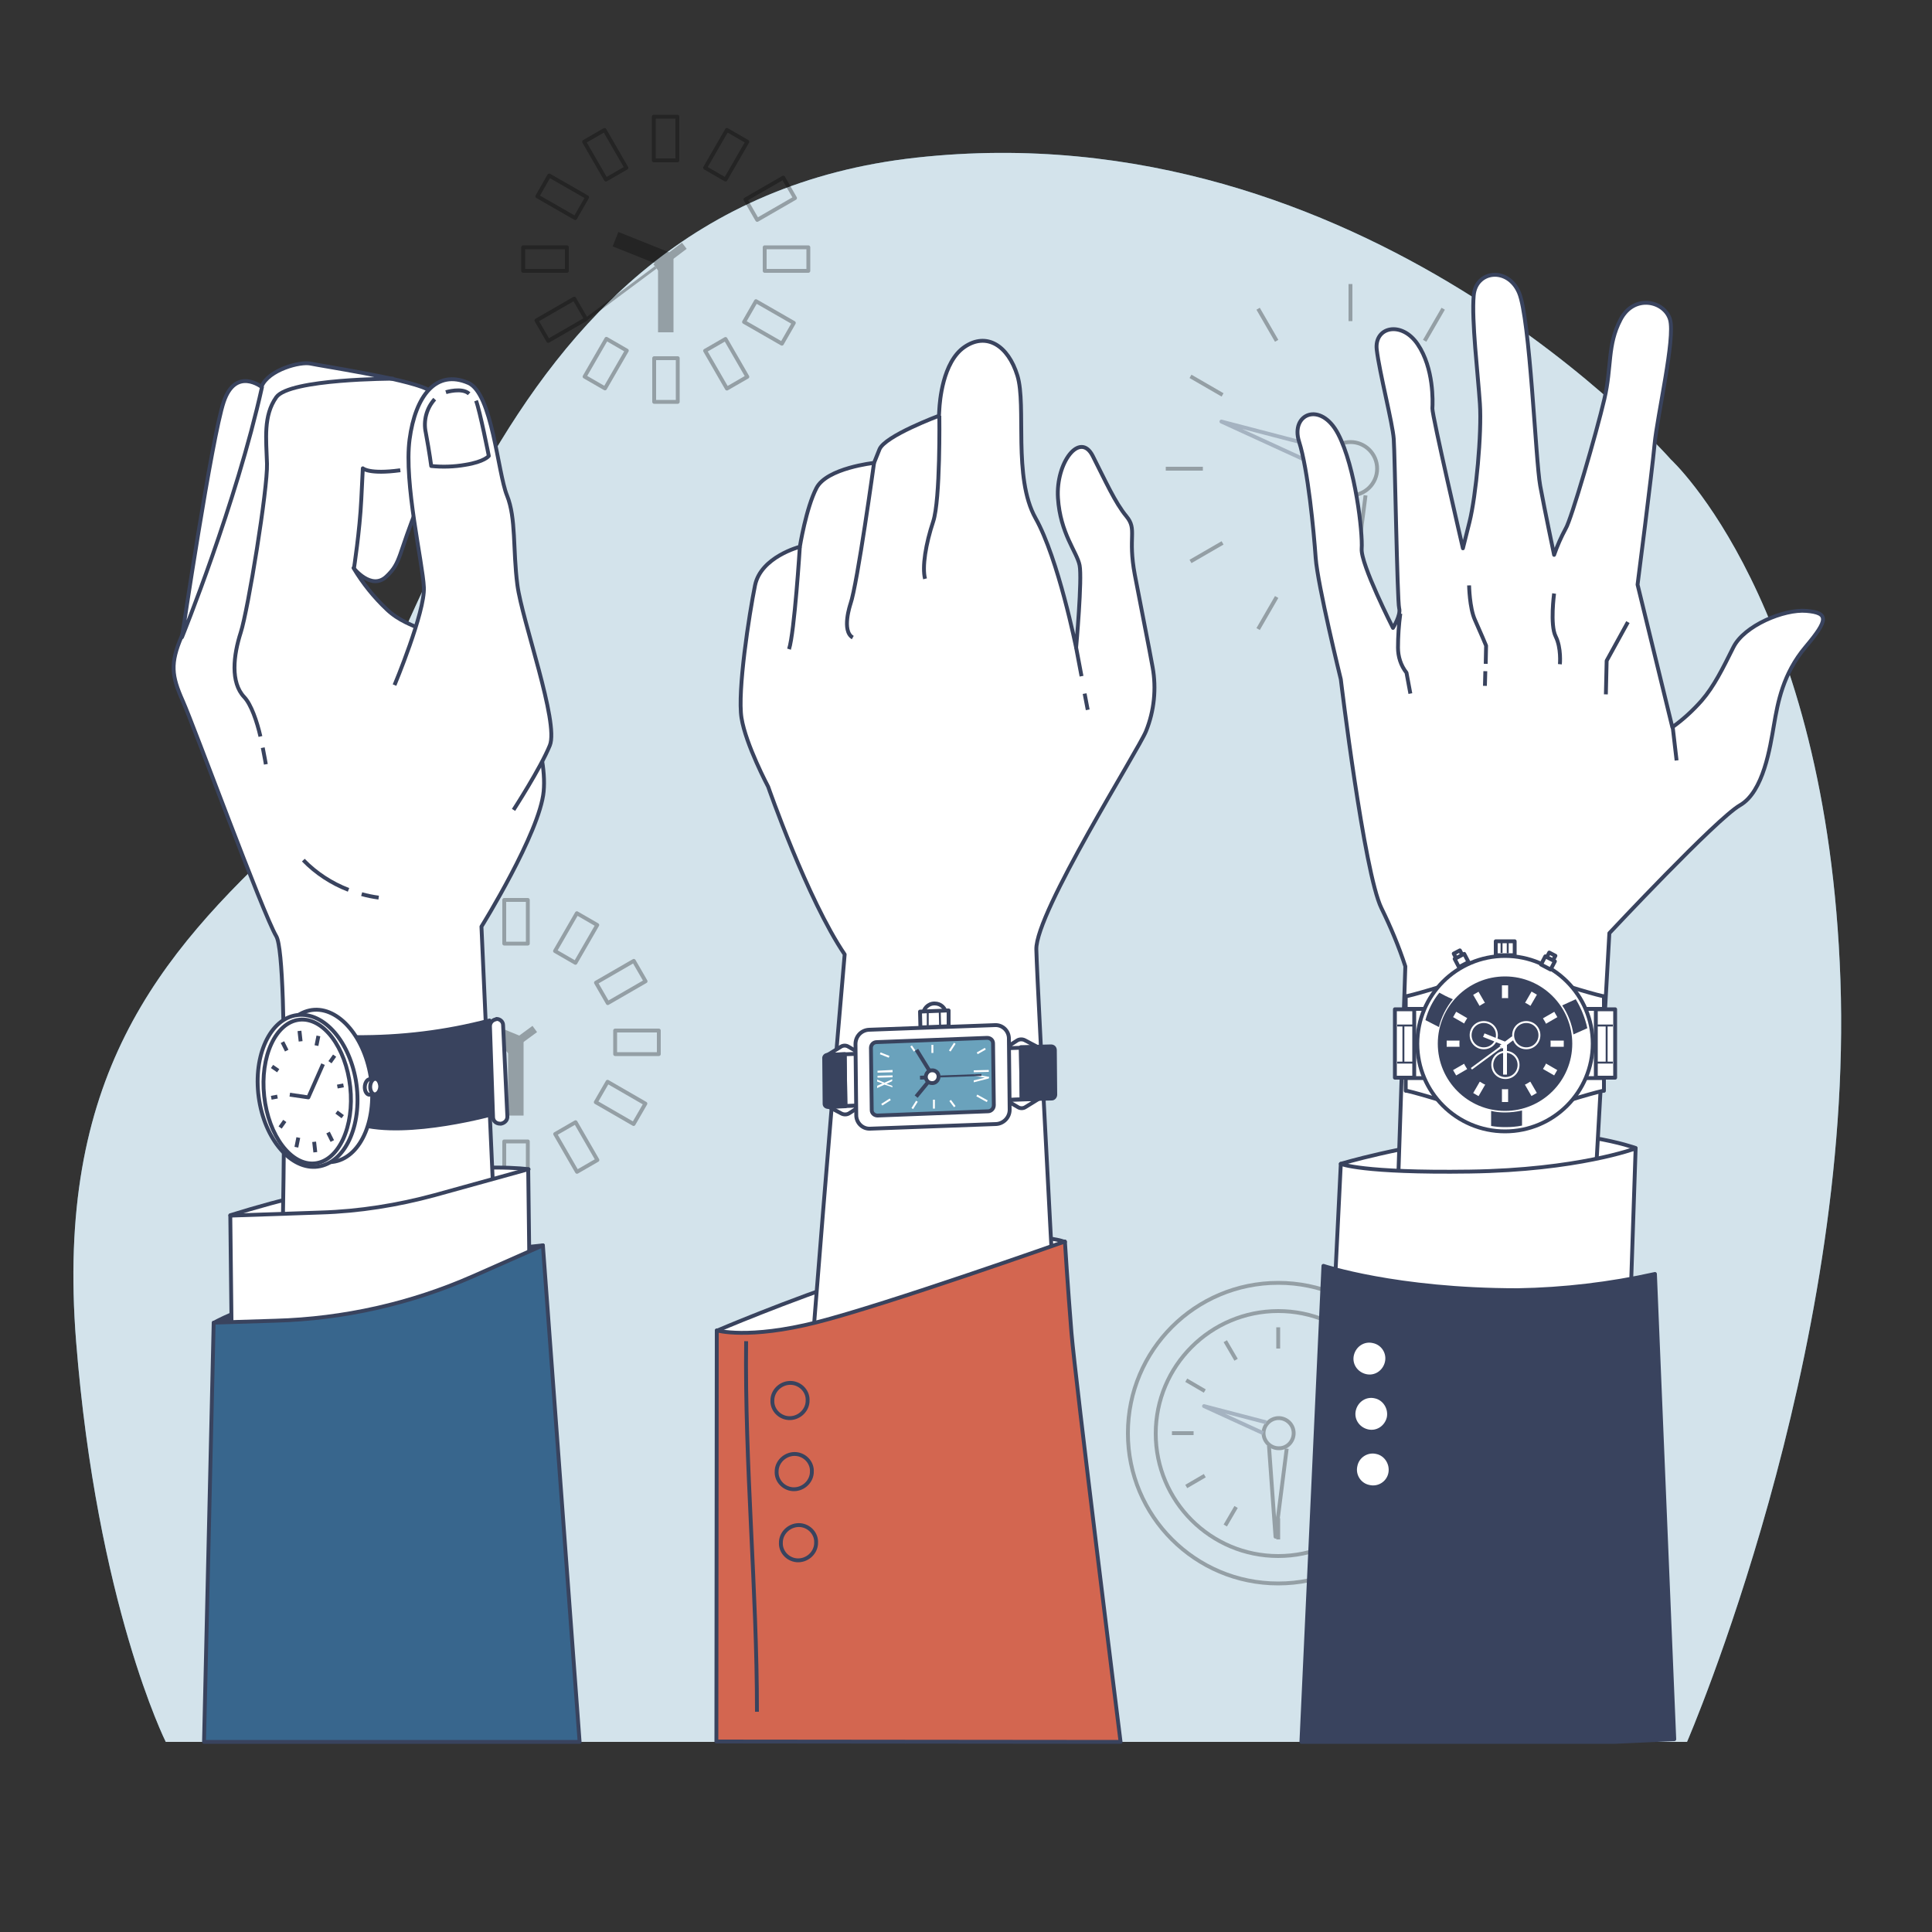 <?xml version="1.0" encoding="utf-8"?>
<!-- Generator: Adobe Illustrator 25.2.0, SVG Export Plug-In . SVG Version: 6.00 Build 0)  -->
<svg version="1.1" id="Warstwa_1" xmlns="http://www.w3.org/2000/svg" xmlns:xlink="http://www.w3.org/1999/xlink" x="0px" y="0px"
	 viewBox="0 0 500 500" style="enable-background:new 0 0 500 500;" xml:space="preserve">
<rect x="0" y="0" width="500" height="500" fill="#333333" stroke="none"/>
<style type="text/css">
	.st0{fill:#6AA2BC;}
	.st1{opacity:0.7;fill:#FFFFFF;enable-background:new    ;}
	.st2{opacity:0.3;}
	.st3{fill:none;stroke:#000000;stroke-linejoin:round;}
	.st4{fill:none;stroke:#000000;stroke-width:1;stroke-linejoin:round;stroke-miterlimit:4;}
	.st5{fill:none;stroke:#000000;stroke-width:1.003;stroke-linejoin:round;stroke-miterlimit:4.014;}
	.st6{fill:none;stroke:#000000;stroke-width:4;stroke-linejoin:round;}
	.st7{fill:none;stroke:#000000;stroke-width:0.75;stroke-linejoin:round;}
	.st8{fill:none;stroke:#000000;stroke-width:2;stroke-linejoin:round;}
	.st9{fill:none;stroke:#39435E;stroke-linejoin:round;}
	.st10{fill:#FFFFFF;stroke:#39435E;stroke-linejoin:round;}
	.st11{fill:#39435E;stroke:#39435E;stroke-linejoin:round;}
	.st12{fill:none;stroke:#39435E;stroke-width:0.5;stroke-linejoin:round;}
	.st13{fill:#39435E;}
	.st14{fill:#FFFFFF;stroke:#39435E;stroke-width:1;stroke-linejoin:round;stroke-miterlimit:4;}
	.st15{fill:none;stroke:#FFFFFF;stroke-width:0.5;stroke-linejoin:round;}
	.st16{fill:none;stroke:#FFFFFF;stroke-linejoin:round;}
	.st17{fill:#D36650;stroke:#39435E;stroke-linejoin:round;}
	.st18{fill:#6AA2BC;stroke:#39435E;stroke-linejoin:round;}
	.st19{fill:#FFFFFF;}
	.st20{fill:#38668D;stroke:#39435E;stroke-linejoin:round;}
</style>
<g id="freepik--background-simple--inject-122">
	<path class="st0" d="M432.4,118.9c0,0-79.4-90.9-195.3-78.1S109.2,184.2,74.9,215.9s-60.6,63.3-55.2,131.3s23.2,103.6,23.2,103.6
		h393.7c0,0,43.1-99.6,39.7-197.2S432.4,118.9,432.4,118.9z"/>
	<path class="st1" d="M432.4,118.9c0,0-79.4-90.9-195.3-78.1S109.2,184.2,74.9,215.9s-60.6,63.3-55.2,131.3s23.2,103.6,23.2,103.6
		h393.7c0,0,43.1-99.6,39.7-197.2S432.4,118.9,432.4,118.9z"/>
</g>
<g id="freepik--Clocks--inject-122">
	<g class="st2">
		<rect x="169.2" y="30.2" class="st3" width="6.1" height="11.3"/>
		<rect x="153.6" y="34.4" transform="matrix(0.866 -0.5 0.5 0.866 0.953 83.698)" class="st4" width="6.1" height="11.3"/>
		
			<rect x="142.4" y="45.3" transform="matrix(0.498 -0.867 0.867 0.498 28.871 151.706)" class="st5" width="6.2" height="11.3"/>
		<rect x="135.4" y="64" class="st3" width="11.3" height="6.1"/>
		<rect x="139.6" y="79.7" transform="matrix(0.866 -0.5 0.5 0.866 -21.913 83.716)" class="st4" width="11.3" height="6.1"/>
		<rect x="151.1" y="91.1" transform="matrix(0.5 -0.866 0.866 0.5 -3.154 182.773)" class="st4" width="11.3" height="6.1"/>
		<rect x="169.3" y="92.7" class="st3" width="6.1" height="11.3"/>
		<rect x="184.9" y="88.5" transform="matrix(0.866 -0.5 0.5 0.866 -21.894 106.585)" class="st4" width="6.1" height="11.3"/>
		<rect x="196" y="77.8" transform="matrix(0.498 -0.867 0.867 0.498 27.498 214.508)" class="st5" width="6.2" height="11.3"/>
		<rect x="197.9" y="64" class="st3" width="11.3" height="6.1"/>
		<rect x="193.7" y="48.4" transform="matrix(0.866 -0.5 0.5 0.866 0.973 106.563)" class="st4" width="11.3" height="6.1"/>
		<rect x="182.3" y="37" transform="matrix(0.5 -0.866 0.866 0.5 59.286 182.787)" class="st4" width="11.3" height="6.1"/>
		<polyline class="st6" points="159.3,61.9 172.3,67.1 172.3,86 		"/>
		<line class="st7" x1="169.7" y1="69.2" x2="151.7" y2="82.6"/>
		<line class="st8" x1="177.1" y1="63.6" x2="169.7" y2="69.2"/>
	</g>
	<g class="st2">
		<rect x="130.5" y="232.9" class="st3" width="6.1" height="11.3"/>
		<rect x="114.8" y="237.1" transform="matrix(0.866 -0.5 0.5 0.866 -105.579 91.484)" class="st4" width="6.2" height="11.3"/>
		<rect x="103.4" y="248.5" transform="matrix(0.5 -0.866 0.866 0.5 -166.857 219.284)" class="st4" width="6.2" height="11.3"/>
		<rect x="96.7" y="266.7" class="st3" width="11.3" height="6.2"/>
		
			<rect x="102" y="281.9" transform="matrix(0.867 -0.498 0.498 0.867 -127.686 91.549)" class="st5" width="11.3" height="6.2"/>
		<rect x="112.3" y="293.7" transform="matrix(0.5 -0.866 0.866 0.5 -198.083 250.585)" class="st4" width="11.3" height="6.2"/>
		<rect x="130.5" y="295.4" class="st3" width="6.1" height="11.3"/>
		<rect x="146.1" y="291.2" transform="matrix(0.866 -0.5 0.5 0.866 -128.446 114.35)" class="st4" width="6.1" height="11.3"/>
		<rect x="157.6" y="279.8" transform="matrix(0.5 -0.866 0.866 0.5 -166.917 281.827)" class="st4" width="6.1" height="11.3"/>
		<rect x="159.2" y="266.7" class="st3" width="11.3" height="6.1"/>
		<rect x="155" y="251.1" transform="matrix(0.866 -0.5 0.5 0.866 -105.542 114.368)" class="st4" width="11.3" height="6.1"/>
		<rect x="143.4" y="239.7" transform="matrix(0.5 -0.866 0.866 0.5 -135.64 250.462)" class="st4" width="11.3" height="6.1"/>
		<polyline class="st6" points="120.5,264.5 133.5,269.8 133.5,288.7 		"/>
		<line class="st7" x1="130.9" y1="271.8" x2="112.9" y2="285.2"/>
		<line class="st8" x1="138.4" y1="266.3" x2="130.9" y2="271.8"/>
	</g>
	<g class="st2">
		<circle class="st3" cx="330.8" cy="370.9" r="38.9"/>
		<circle class="st3" cx="330.8" cy="371" r="31.7"/>
		<path class="st3" d="M334.8,370.9c0-2.2-1.8-3.9-3.9-3.9s-3.9,1.8-3.9,3.9s1.8,3.9,3.9,3.9C333,374.9,334.8,373.1,334.8,370.9
			C334.8,371,334.8,370.9,334.8,370.9z"/>
		<polyline class="st9" points="327.7,368.1 311.6,363.9 326.9,370.9 		"/>
		<polyline class="st3" points="328.4,374.1 330.1,397.7 333,374.9 		"/>
		<line class="st3" x1="330.8" y1="343.5" x2="330.8" y2="349"/>
		<line class="st3" x1="317.1" y1="347.1" x2="319.9" y2="351.9"/>
		<line class="st3" x1="307" y1="357.2" x2="311.8" y2="360"/>
		<line class="st3" x1="303.3" y1="370.9" x2="308.9" y2="370.9"/>
		<line class="st3" x1="307" y1="384.7" x2="311.8" y2="381.9"/>
		<line class="st3" x1="317.1" y1="394.8" x2="319.9" y2="390"/>
		<line class="st3" x1="330.8" y1="398.4" x2="330.8" y2="392.9"/>
		<line class="st3" x1="344.6" y1="394.8" x2="341.8" y2="390"/>
		<line class="st3" x1="354.6" y1="384.7" x2="349.9" y2="381.9"/>
		<line class="st3" x1="358.3" y1="370.9" x2="352.8" y2="370.9"/>
		<line class="st3" x1="354.6" y1="357.2" x2="349.9" y2="360"/>
		<line class="st3" x1="344.6" y1="347.1" x2="341.8" y2="351.9"/>
	</g>
	<g class="st2">
		<circle class="st3" cx="349.5" cy="121.3" r="6.9"/>
		<polyline class="st9" points="344.1,116.4 316.1,109.1 342.7,121.3 		"/>
		<polyline class="st3" points="345.4,126.9 348.3,167.9 353.4,128.2 		"/>
		<line class="st3" x1="349.5" y1="73.5" x2="349.5" y2="83.1"/>
		<line class="st3" x1="325.6" y1="79.9" x2="330.4" y2="88.2"/>
		<line class="st3" x1="308.1" y1="97.4" x2="316.4" y2="102.2"/>
		<line class="st3" x1="301.7" y1="121.3" x2="311.3" y2="121.3"/>
		<line class="st3" x1="308.1" y1="145.3" x2="316.4" y2="140.5"/>
		<line class="st3" x1="325.6" y1="162.8" x2="330.4" y2="154.5"/>
		<line class="st3" x1="349.5" y1="169.2" x2="349.5" y2="159.6"/>
		<line class="st3" x1="373.5" y1="162.8" x2="368.7" y2="154.5"/>
		<line class="st3" x1="391" y1="145.3" x2="382.7" y2="140.5"/>
		<line class="st3" x1="397.4" y1="121.3" x2="387.8" y2="121.3"/>
		<line class="st3" x1="391" y1="97.4" x2="382.7" y2="102.2"/>
		<line class="st3" x1="373.5" y1="79.9" x2="368.7" y2="88.2"/>
	</g>
</g>
<g id="freepik--hand-3--inject-122">
	<path class="st10" d="M347,301.2c0,0,14.6-4.5,37.2-7.3s39.1,3.2,39.1,3.2s-7,7.4-15,8.6s-31.1,3.9-39.6,2S347,301.2,347,301.2z"/>
	<path class="st10" d="M412.6,311.1l3.9-69.6c0,0,27.7-29.6,33.8-33.1s7.8-15,8.8-20.8s2.3-13.2,8.2-20.2s6-8.8,0.2-9.3
		s-16.1,3.8-18.9,9.4s-5,10.1-8.2,13.8c-2.3,2.6-4.8,4.9-7.6,6.9l-9-36.9c0,0,3.7-28.8,4.4-36.3s5.4-27.5,4-32.3s-9.3-6.7-12.8,0
		s-2.2,12-4.2,20.6s-8.6,31.3-10,33.5c-1.2,2.2-2.2,4.5-3,6.8c0,0-2.4-11.4-3.6-17.9s-2.6-43.3-5.5-50S382,70,381.4,76.4
		s1.1,20.5,1.6,28.1s-1,23.8-2.7,30.6l-1.7,6.8c0,0-8-34.5-7.9-36.2s0.4-10.4-3.8-16.6s-11.3-4.5-10.6,1.4s4.1,19,4.4,23.1
		s0.9,42,1.4,43.8s-1.6,5.1-1.6,5.1s-8.4-16.5-8.1-20.5s-1.6-21.1-6.1-29.7s-12.4-5.2-10.1,2s3.8,23.1,4.3,30.1s6.5,31.4,6.5,31.4
		s6,50,10.5,59.2c2.4,4.9,4.5,9.9,6.2,15.1l-2.8,83.6L412.6,311.1z"/>
	<line class="st9" x1="384.4" y1="173.7" x2="384.3" y2="177.5"/>
	<path class="st9" d="M380.2,151.5c0,0,0.1,5.8,1.5,8.9s2.9,6.7,2.9,6.7l-0.1,4.7"/>
	<path class="st9" d="M362.4,158.8c-0.4,2.9-0.6,5.9-0.6,8.8c0,2.3,0.7,4.6,2.2,6.5l0,0l1,5.4"/>
	<polyline class="st9" points="421.3,161 415.8,171 415.6,179.7 	"/>
	<path class="st9" d="M402.2,153.6c0,0-1.1,8.1,0.4,11.1s1.1,7.2,1.1,7.2"/>
	<line class="st9" x1="432.9" y1="188.2" x2="433.9" y2="196.8"/>
	<path class="st10" d="M347,301.2c0,0,5.4,2.4,33.4,2s42.9-6,42.9-6l-1.4,41.8c0,0-28.2,3.9-42.3,3.2s-34.3-6.3-34.3-6.3L347,301.2z
		"/>
	<path class="st11" d="M417.9,450.8l15.4-0.7l-5-120.4c-11.7,2.6-23.6,4-35.5,4.2c-31.6,0-50.3-6.3-50.3-6.3l-5.7,123.2H417.9z"/>
	<path class="st10" d="M358.9,352.6c-0.6,2.5-3,4.1-5.5,3.5s-4.1-3-3.5-5.5s3-4.1,5.5-3.5C357.9,347.6,359.5,350.1,358.9,352.6
		L358.9,352.6z"/>
	<path class="st10" d="M359.4,366.9c-0.6,2.5-3,4.1-5.5,3.5s-4.1-3-3.5-5.5s3-4.1,5.5-3.5C358.3,361.9,359.9,364.4,359.4,366.9
		L359.4,366.9z"/>
	<path class="st10" d="M359.8,381.3c-0.5,2.5-3,4.1-5.5,3.5c-2.5-0.5-4.1-3-3.5-5.5c0.5-2.5,3-4.1,5.5-3.5
		C358.7,376.3,360.3,378.8,359.8,381.3z"/>
</g>
<g id="freepik--wristwatch-3--inject-122">
	<path class="st10" d="M401.6,253.8c1,0.6,13.5,4.3,13.5,4v3.3h-8.8l-6.8-8.7L401.6,253.8z"/>
	<path class="st10" d="M401.6,286.3c1-0.6,13.5-4.3,13.5-4V279h-8.8l-6.8,8.7L401.6,286.3z"/>
	<rect x="413" y="261.2" class="st10" width="5" height="17.7"/>
	<line class="st12" x1="413.4" y1="265.4" x2="417.4" y2="265.4"/>
	<line class="st12" x1="417.4" y1="275" x2="413.4" y2="275"/>
	<line class="st12" x1="415.8" y1="265.5" x2="415.8" y2="274.8"/>
	<path class="st10" d="M377.3,253.8c-1,0.6-13.5,4.3-13.5,4v3.3h8.8l6.8-8.7C379.5,252.5,377.3,253.8,377.3,253.8z"/>
	<path class="st10" d="M377.3,286.3c-1-0.6-13.5-4.3-13.5-4V279h8.8l6.8,8.7L377.3,286.3z"/>
	<rect x="361" y="261.2" class="st10" width="5" height="17.7"/>
	<line class="st12" x1="365.6" y1="265.4" x2="361.6" y2="265.4"/>
	<line class="st12" x1="361.6" y1="275" x2="365.6" y2="275"/>
	<line class="st12" x1="363.2" y1="265.5" x2="363.2" y2="274.8"/>
	<circle class="st10" cx="389.5" cy="270.1" r="22.7"/>
	<circle class="st13" cx="389.5" cy="270.1" r="17.4"/>
	<rect x="388.2" y="254.5" class="st10" width="2.6" height="4.8"/>
	<rect x="381.6" y="256.3" transform="matrix(0.866 -0.5 0.5 0.866 -78.044 226.125)" class="st14" width="2.6" height="4.8"/>
	<rect x="376.8" y="261.1" transform="matrix(0.5 -0.866 0.866 0.5 -39.133 459.17)" class="st14" width="2.6" height="4.8"/>
	<rect x="373.9" y="268.8" class="st10" width="4.8" height="2.6"/>
	<rect x="375.7" y="275.4" transform="matrix(0.866 -0.5 0.5 0.866 -87.687 226.113)" class="st14" width="4.8" height="2.6"/>
	<rect x="380.5" y="280.3" transform="matrix(0.5 -0.866 0.866 0.5 -52.407 472.42)" class="st14" width="4.8" height="2.6"/>
	<rect x="388.2" y="280.9" class="st10" width="2.6" height="4.8"/>
	<rect x="394.8" y="279.2" transform="matrix(0.866 -0.5 0.5 0.866 -87.735 235.79)" class="st14" width="2.6" height="4.8"/>
	<rect x="399.7" y="274.3" transform="matrix(0.5 -0.866 0.866 0.5 -39.152 485.59)" class="st14" width="2.6" height="4.8"/>
	<rect x="400.4" y="268.8" class="st10" width="4.8" height="2.6"/>
	<rect x="398.6" y="262.2" transform="matrix(0.866 -0.5 0.5 0.866 -78.016 235.803)" class="st14" width="4.8" height="2.6"/>
	<rect x="393.7" y="257.4" transform="matrix(0.5 -0.866 0.866 0.5 -25.974 472.335)" class="st14" width="4.8" height="2.6"/>
	<circle class="st13" cx="389.5" cy="270.1" r="11.8"/>
	<path class="st15" d="M387.4,267.9c0-1.9-1.5-3.4-3.4-3.4s-3.4,1.5-3.4,3.4s1.5,3.4,3.4,3.4S387.4,269.8,387.4,267.9L387.4,267.9z"
		/>
	<path class="st15" d="M398.4,267.9c0-1.9-1.5-3.4-3.4-3.4s-3.4,1.5-3.4,3.4s1.5,3.4,3.4,3.4S398.4,269.8,398.4,267.9L398.4,267.9z"
		/>
	<path class="st15" d="M393,275.6c0-1.9-1.5-3.4-3.4-3.4s-3.4,1.5-3.4,3.4s1.5,3.4,3.4,3.4S393,277.5,393,275.6L393,275.6z"/>
	<polyline class="st16" points="384,267.9 389.5,270.1 389.5,278.1 	"/>
	<line class="st15" x1="388.4" y1="271" x2="380.8" y2="276.6"/>
	<line class="st16" x1="391.6" y1="268.6" x2="388.4" y2="271"/>
	<rect x="387.1" y="243.6" class="st10" width="4.9" height="3.6"/>
	<line class="st12" x1="388.6" y1="243.9" x2="388.6" y2="246.6"/>
	<line class="st12" x1="390.2" y1="243.8" x2="390.2" y2="246.7"/>
	
		<rect x="376.7" y="246.5" transform="matrix(0.886 -0.463 0.463 0.886 -71.663 202.806)" class="st14" width="1.8" height="2"/>
	
		<rect x="377" y="247.6" transform="matrix(0.886 -0.463 0.463 0.886 -72.198 203.335)" class="st14" width="2.8" height="2.4"/>
	
		<rect x="400.3" y="246.6" transform="matrix(0.463 -0.886 0.886 0.463 -3.811 488.779)" class="st14" width="2" height="1.8"/>
	
		<rect x="399.4" y="247.5" transform="matrix(0.463 -0.886 0.886 0.463 -5.392 488.897)" class="st14" width="2.4" height="2.8"/>
	<path class="st13" d="M372.5,256.9c-1.7,2.1-2.9,4.5-3.6,7.1c1,0.5,2.1,1.1,3.5,1.8c0.6-2.6,1.9-5.1,3.6-7.2
		C374.5,258,373.4,257.4,372.5,256.9z M389.5,287.9c-1.2,0-2.4-0.1-3.6-0.4v3.9c1.2,0.2,2.4,0.3,3.6,0.3c1.5,0,2.9-0.1,4.4-0.4v-3.9
		C392.5,287.7,391,287.9,389.5,287.9L389.5,287.9z M407.8,258.6l-3.5,1.6c1.5,2.2,2.5,4.8,2.9,7.5l3.6-1.6
		C410.2,263.4,409.2,260.9,407.8,258.6z"/>
</g>
<g id="freepik--hand-2--inject-122">
	<path class="st10" d="M185.5,344.4c0,0,69.9-30.1,90.1-23c0,0-15.9,20.7-24.4,28.4s-40.5,4.2-43.1,4S186.3,349.6,185.5,344.4z"/>
	<path class="st10" d="M278.5,167.6c0,0-4.6-23-10.5-33.5s-2.3-29.1-4.7-36.9s-8-11.3-13.7-7.4s-6.4,14.3-6.5,16.1l-0.1,1.7
		c0,0-14,5.2-15.4,8.7l-1.4,3.5c0,0-12.2,1.3-14.9,6.5c-2.7,5.2-4.3,15.2-4.3,15.2s-10.1,2.6-11.6,10s-4.6,27.4-3.5,34.3
		s6.9,17.8,6.9,17.8s10.1,29.1,19.8,43.4c0,0-11.1,127.8-11.7,152.5l68.3-19.1c0,0-6.8-125.1-7-134.7s26.5-51.7,28.4-56.5
		c2.1-5.2,2.7-11,1.7-16.5c-1.1-6.1-2.7-13.9-4.6-23.9s0.7-11.7-2.2-15.2s-5.4-9.1-8.7-15.6s-9.6,1.7-9,10.9s4.9,13.9,5.6,17.4
		S278.5,167.6,278.5,167.6z"/>
	<path class="st9" d="M243.1,107.6c0,0,0.3,21.7-1.6,27.4s-2.9,11.7-2.1,14.8"/>
	<path class="st9" d="M226.2,119.8c0,0-4.3,31.3-6.1,36.5c0,0-2.4,7,0.6,8.7"/>
	<path class="st9" d="M207,141.5c0,0-1.4,22.2-2.8,26.5"/>
	<line class="st9" x1="280.7" y1="179.5" x2="281.5" y2="183.7"/>
	<line class="st9" x1="278.5" y1="167.6" x2="279.9" y2="175"/>
	<path class="st17" d="M290,450.8c-0.7-5.5-11.7-93.9-12.7-105.8c-1-12.3-1.7-23.7-1.7-23.7s-46.4,16.4-64.2,20.9
		s-25.9,2.1-25.9,2.1l-0.1,106.4L290,450.8z"/>
	<path class="st9" d="M193.1,347.1c-0.4,31.9,2.8,63.9,2.8,95.9"/>
	<path class="st9" d="M209,362.8c-0.2,2.5-2.5,4.4-5,4.2c-2.4-0.2-4.3-2.3-4.1-4.7c0-0.1,0-0.1,0-0.2c0.2-2.5,2.5-4.4,5-4.2
		c2.4,0.2,4.3,2.3,4.1,4.7C209,362.7,209,362.7,209,362.8z"/>
	<path class="st9" d="M210.1,381.2c-0.2,2.5-2.5,4.4-5,4.2c-2.4-0.2-4.3-2.3-4.1-4.7c0-0.1,0-0.1,0-0.2c0.2-2.5,2.5-4.4,5-4.2
		c2.4,0.2,4.3,2.3,4.1,4.7C210.1,381.1,210.1,381.1,210.1,381.2z"/>
	<path class="st9" d="M211.2,399.6c-0.2,2.5-2.5,4.4-5,4.2c-2.4-0.2-4.3-2.3-4.1-4.7c0-0.1,0-0.1,0-0.2c0.2-2.5,2.5-4.4,5-4.2
		c2.4,0.2,4.3,2.3,4.1,4.7C211.2,399.5,211.2,399.5,211.2,399.6z"/>
</g>
<g id="freepik--wristwatch-2--inject-122">
	<polygon class="st10" points="260.3,284.7 264.4,284.5 264.2,270.9 260.1,271.1 	"/>
	<path class="st10" d="M260.1,271.3l8.5-0.3l-3.4-1.8c-0.6-0.3-1.4-0.3-2,0.1L260.1,271.3z"/>
	<path class="st10" d="M260.3,284.7l8.5-0.3l-3.4,2.1c-0.6,0.4-1.4,0.4-2,0L260.3,284.7z"/>
	<path class="st11" d="M272,270.8l-7.8,0.2l0.2,13.5l7.8-0.2c0.5,0,0.9-0.5,0.9-1l-0.1-11.5C273,271.2,272.6,270.8,272,270.8
		L272,270.8z"/>
	<polygon class="st10" points="222.9,286.1 218.8,286.3 218.6,272.7 222.7,272.5 	"/>
	<path class="st10" d="M222.7,272.7l-8.5,0.3l3.4-2.1c0.6-0.4,1.4-0.4,2,0L222.7,272.7z"/>
	<path class="st10" d="M222.9,286.1l-8.5,0.3l3.4,1.8c0.6,0.3,1.4,0.3,2-0.1L222.9,286.1z"/>
	<path class="st11" d="M214.2,273l4.4-0.2l0.2,13.5l-4.4,0.2c-0.5,0-1-0.3-1-0.8c0,0,0,0,0-0.1l-0.1-11.6
		C213.2,273.5,213.6,273,214.2,273z"/>
	<path class="st10" d="M257.8,290.9l-32.6,1.2c-1.9,0.1-3.5-1.4-3.6-3.3v-0.1l-0.2-18.5c0-2,1.5-3.6,3.5-3.7l32.6-1.2
		c1.9-0.1,3.5,1.4,3.6,3.3v0.1l0.2,18.5C261.3,289.2,259.7,290.8,257.8,290.9z"/>
	<path class="st18" d="M255.7,287.6l-28.6,1.1c-0.8,0-1.5-0.6-1.5-1.4c0,0,0,0,0-0.1l-0.2-16c0-0.8,0.6-1.5,1.5-1.5l28.6-1.1
		c0.8,0,1.5,0.6,1.5,1.4l0,0l0.2,16C257.2,286.9,256.5,287.6,255.7,287.6z"/>
	<path class="st19" d="M255.9,279.1l-3.9,1v-0.5l2.9-0.7l-2.9-0.5V278l4,0.7L255.9,279.1z"/>
	<path class="st19" d="M255.9,277.4l-3.9,0.1V277l3.9-0.1V277.4z"/>
	<line class="st15" x1="227.8" y1="272.6" x2="230.1" y2="273.5"/>
	<line class="st15" x1="235.8" y1="270.7" x2="236.7" y2="272"/>
	<line class="st15" x1="241.3" y1="270.4" x2="241.3" y2="272.5"/>
	<line class="st15" x1="247.1" y1="270" x2="245.8" y2="272"/>
	<line class="st15" x1="255" y1="271.4" x2="252.9" y2="272.6"/>
	<line class="st15" x1="255.5" y1="285" x2="252.8" y2="283.5"/>
	<line class="st15" x1="247.1" y1="286.4" x2="245.9" y2="284.8"/>
	<line class="st15" x1="241.7" y1="286.9" x2="241.7" y2="284.6"/>
	<line class="st15" x1="236.1" y1="286.9" x2="237.3" y2="285"/>
	<line class="st15" x1="228.2" y1="285.9" x2="230.4" y2="284.5"/>
	<path class="st10" d="M244.8,262.5c0-1.6-1.3-2.8-2.9-2.8h-0.1c-1.6,0-3,1.4-2.9,3.1c0,1.6,1.3,2.8,2.9,2.8h0.1
		C243.5,265.6,244.8,264.2,244.8,262.5z"/>
	<polygon class="st10" points="245.5,261.5 238.1,261.8 238.2,265.9 245.5,265.6 	"/>
	<line class="st12" x1="240.1" y1="261.6" x2="240.1" y2="265.6"/>
	<line class="st12" x1="243.2" y1="261.5" x2="243.3" y2="265.5"/>
	<line class="st9" x1="240.6" y1="277.2" x2="237.2" y2="271.7"/>
	<line class="st9" x1="241.3" y1="278.7" x2="237.1" y2="283.8"/>
	<line class="st9" x1="238.1" y1="278.9" x2="241.1" y2="278.8"/>
	<line class="st12" x1="242.9" y1="278.6" x2="254" y2="278.2"/>
	<path class="st10" d="M242.9,278.6c0-0.9-0.7-1.6-1.6-1.6c0,0,0,0-0.1,0c-0.9,0-1.6,0.8-1.6,1.7c0,0.9,0.7,1.6,1.6,1.6
		c0,0,0,0,0.1,0C242.2,280.3,242.9,279.5,242.9,278.6z"/>
	<path class="st19" d="M231,281.4l-2.1-0.7l-1.9,0.9V281l1.4-0.6l-1.4-0.5v-0.5l1.9,0.8l2-0.9v0.5l-1.5,0.7l1.5,0.5L231,281.4z"/>
	<path class="st19" d="M231,278.8l-3.9,0.1v-0.5l3.9-0.1V278.8z"/>
	<path class="st19" d="M231,277.5l-3.9,0.1v-0.5l3.9-0.2V277.5z"/>
</g>
<g id="freepik--hand-1--inject-122">
	<path class="st11" d="M55.4,342.3c0,0,24.1-13.8,85.1-20l-28.8,18.8l-37.4,6.2L55.4,342.3z"/>
	<path class="st10" d="M59.6,314.5c13.8-4.3,27.9-7.6,42.2-10c22.9-3.7,35-1.9,35-1.9l-55.8,19L59.6,314.5z"/>
	<path class="st10" d="M128.1,318.5l-3.5-78.7c0,0,15.1-24.3,16.1-35s-5.7-29.1-15.7-35.1s-19.1-6.5-24.8-11.9
		c-3.4-3.2-6.3-6.8-8.7-10.8c0,0,4.6,5.9,8.5,2.2s2.9-5.4,8.4-18.9s7.7-27,1.9-29.7s-27.2-5.9-29.9-6.5s-10.9,1.6-12.7,5.9
		S50,157.7,47,164.7s-2.6,10.2,0.3,16.7s20.7,55,24.2,60.9s1.4,89,1.4,89L128.1,318.5z"/>
	<path class="st10" d="M102.1,177.3c0,0,7.9-18.9,7.6-25.3s-5.2-27-3.7-38.3s6.9-18.2,15.2-14.6c6.2,2.7,7.6,23.2,10,29.1
		s1.5,14,2.7,23.2s10.8,35.6,8.4,41.5s-9.4,16.7-9.4,16.7"/>
	<path class="st9" d="M91.6,147.1c0,0,1.5-9.7,1.9-17.8l0.4-8.1c0,0,1.6,1.6,9.7,0.5"/>
	<path class="st9" d="M68,193.5c0.5,2.5,0.8,4.3,0.8,4.3"/>
	<path class="st9" d="M101.9,98c0,0-27,0-30.4,4.8s-2.6,10.8-2.4,17.2s-4.9,37.8-6.8,43.7s-2.7,12.9,0.9,16.7
		c1.8,1.9,3.3,6.3,4.2,10.2"/>
	<path class="st10" d="M67.8,100.2c0,0-6.8-5.4-9.9,3.8s-10.8,60.9-10.8,60.9S61.1,130.4,67.8,100.2z"/>
	<path class="st9" d="M93.6,231.4c1.4,0.4,2.9,0.7,4.4,0.9"/>
	<path class="st9" d="M78.5,222.6c3.3,3.4,7.3,6,11.7,7.7"/>
	<path class="st9" d="M112.5,103.3c-2.1,2.3-3,5.6-2.3,8.7c1,5.4,1.4,8.6,1.4,8.6c2.9,0.3,5.9,0.2,8.8-0.3c5-0.8,6.1-2.3,6.1-2.3
		s-2.3-11.7-3.3-14.3"/>
	<path class="st9" d="M115.4,101.5c0,0,4.2-1.3,6,0.4"/>
	<path class="st10" d="M136.7,302.6l-24.2,6.7c-9.6,2.6-19.5,4.2-29.5,4.5l-23.4,0.8L60,350l77.1-15L136.7,302.6z"/>
	<path class="st20" d="M150,450.8l-9.5-128.5l-18.1,8c-16.1,7.1-33.5,11-51.1,11.5l-16,0.5l-2.5,108.5H150z"/>
</g>
<g id="freepik--wristwatch-1--inject-122">
	<path class="st11" d="M92,268.4c11.7,0.1,23.4-1.3,34.7-4.3l1.7,24c0,0-22.8,6.5-35.6,2.8L92,268.4z"/>
	<path class="st10" d="M95.9,278.5c1.8,10.8-2.3,20.7-9.2,22.1s-14-6.1-15.8-16.9s2.3-20.7,9.2-22.2S94.1,267.7,95.9,278.5z"/>
	<path class="st10" d="M97,281.2c0,1.1-0.6,2-1.3,2.1s-1.3-0.8-1.3-1.9s0.6-2.1,1.3-2.1S97,280.1,97,281.2z"/>
	<path class="st10" d="M98.4,281.1c0,1.1-0.6,2-1.3,2.1s-1.3-0.8-1.3-1.9s0.6-2.1,1.3-2.1S98.3,280,98.4,281.1z"/>
	<path class="st10" d="M92.1,279.6c1.8,10.8-2.3,20.7-9.2,22.2s-14-6.1-15.8-16.9s2.3-20.7,9.2-22.1S90.2,268.8,92.1,279.6z"/>
	<path class="st10" d="M128.3,263.8c-0.9,0.2-1.5,0.9-1.5,1.8l0.8,23.5c0,1,0.8,1.7,1.8,1.7c0.1,0,0.2,0,0.3,0l0,0
		c1-0.2,1.7-1,1.6-2l-1.1-23.5c0-0.9-0.8-1.6-1.7-1.6C128.4,263.8,128.3,263.8,128.3,263.8L128.3,263.8z"/>
	
		<ellipse transform="matrix(0.994 -0.108 0.108 0.994 -30.127 10.281)" class="st14" cx="79.6" cy="282.5" rx="11.2" ry="18.7"/>
	<line class="st9" x1="77.5" y1="266.8" x2="77.8" y2="269.5"/>
	<line class="st9" x1="73.1" y1="269.7" x2="74.2" y2="271.9"/>
	<line class="st9" x1="70.4" y1="276" x2="72" y2="277.1"/>
	<line class="st9" x1="70.2" y1="284.1" x2="71.8" y2="283.8"/>
	<line class="st9" x1="72.5" y1="291.8" x2="73.7" y2="290.1"/>
	<line class="st9" x1="76.7" y1="296.9" x2="77.2" y2="294.4"/>
	<line class="st9" x1="81.6" y1="298.2" x2="81.3" y2="295.5"/>
	<line class="st9" x1="86" y1="295.3" x2="84.9" y2="293.1"/>
	<line class="st9" x1="88.7" y1="289" x2="87.1" y2="287.8"/>
	<line class="st9" x1="88.9" y1="280.9" x2="87.3" y2="281.2"/>
	<line class="st9" x1="86.6" y1="273.2" x2="85.4" y2="274.9"/>
	<line class="st9" x1="82.4" y1="268.1" x2="81.9" y2="270.6"/>
	<polyline class="st9" points="75,283.3 79.8,284 83.6,275.4 	"/>
</g>
</svg>
